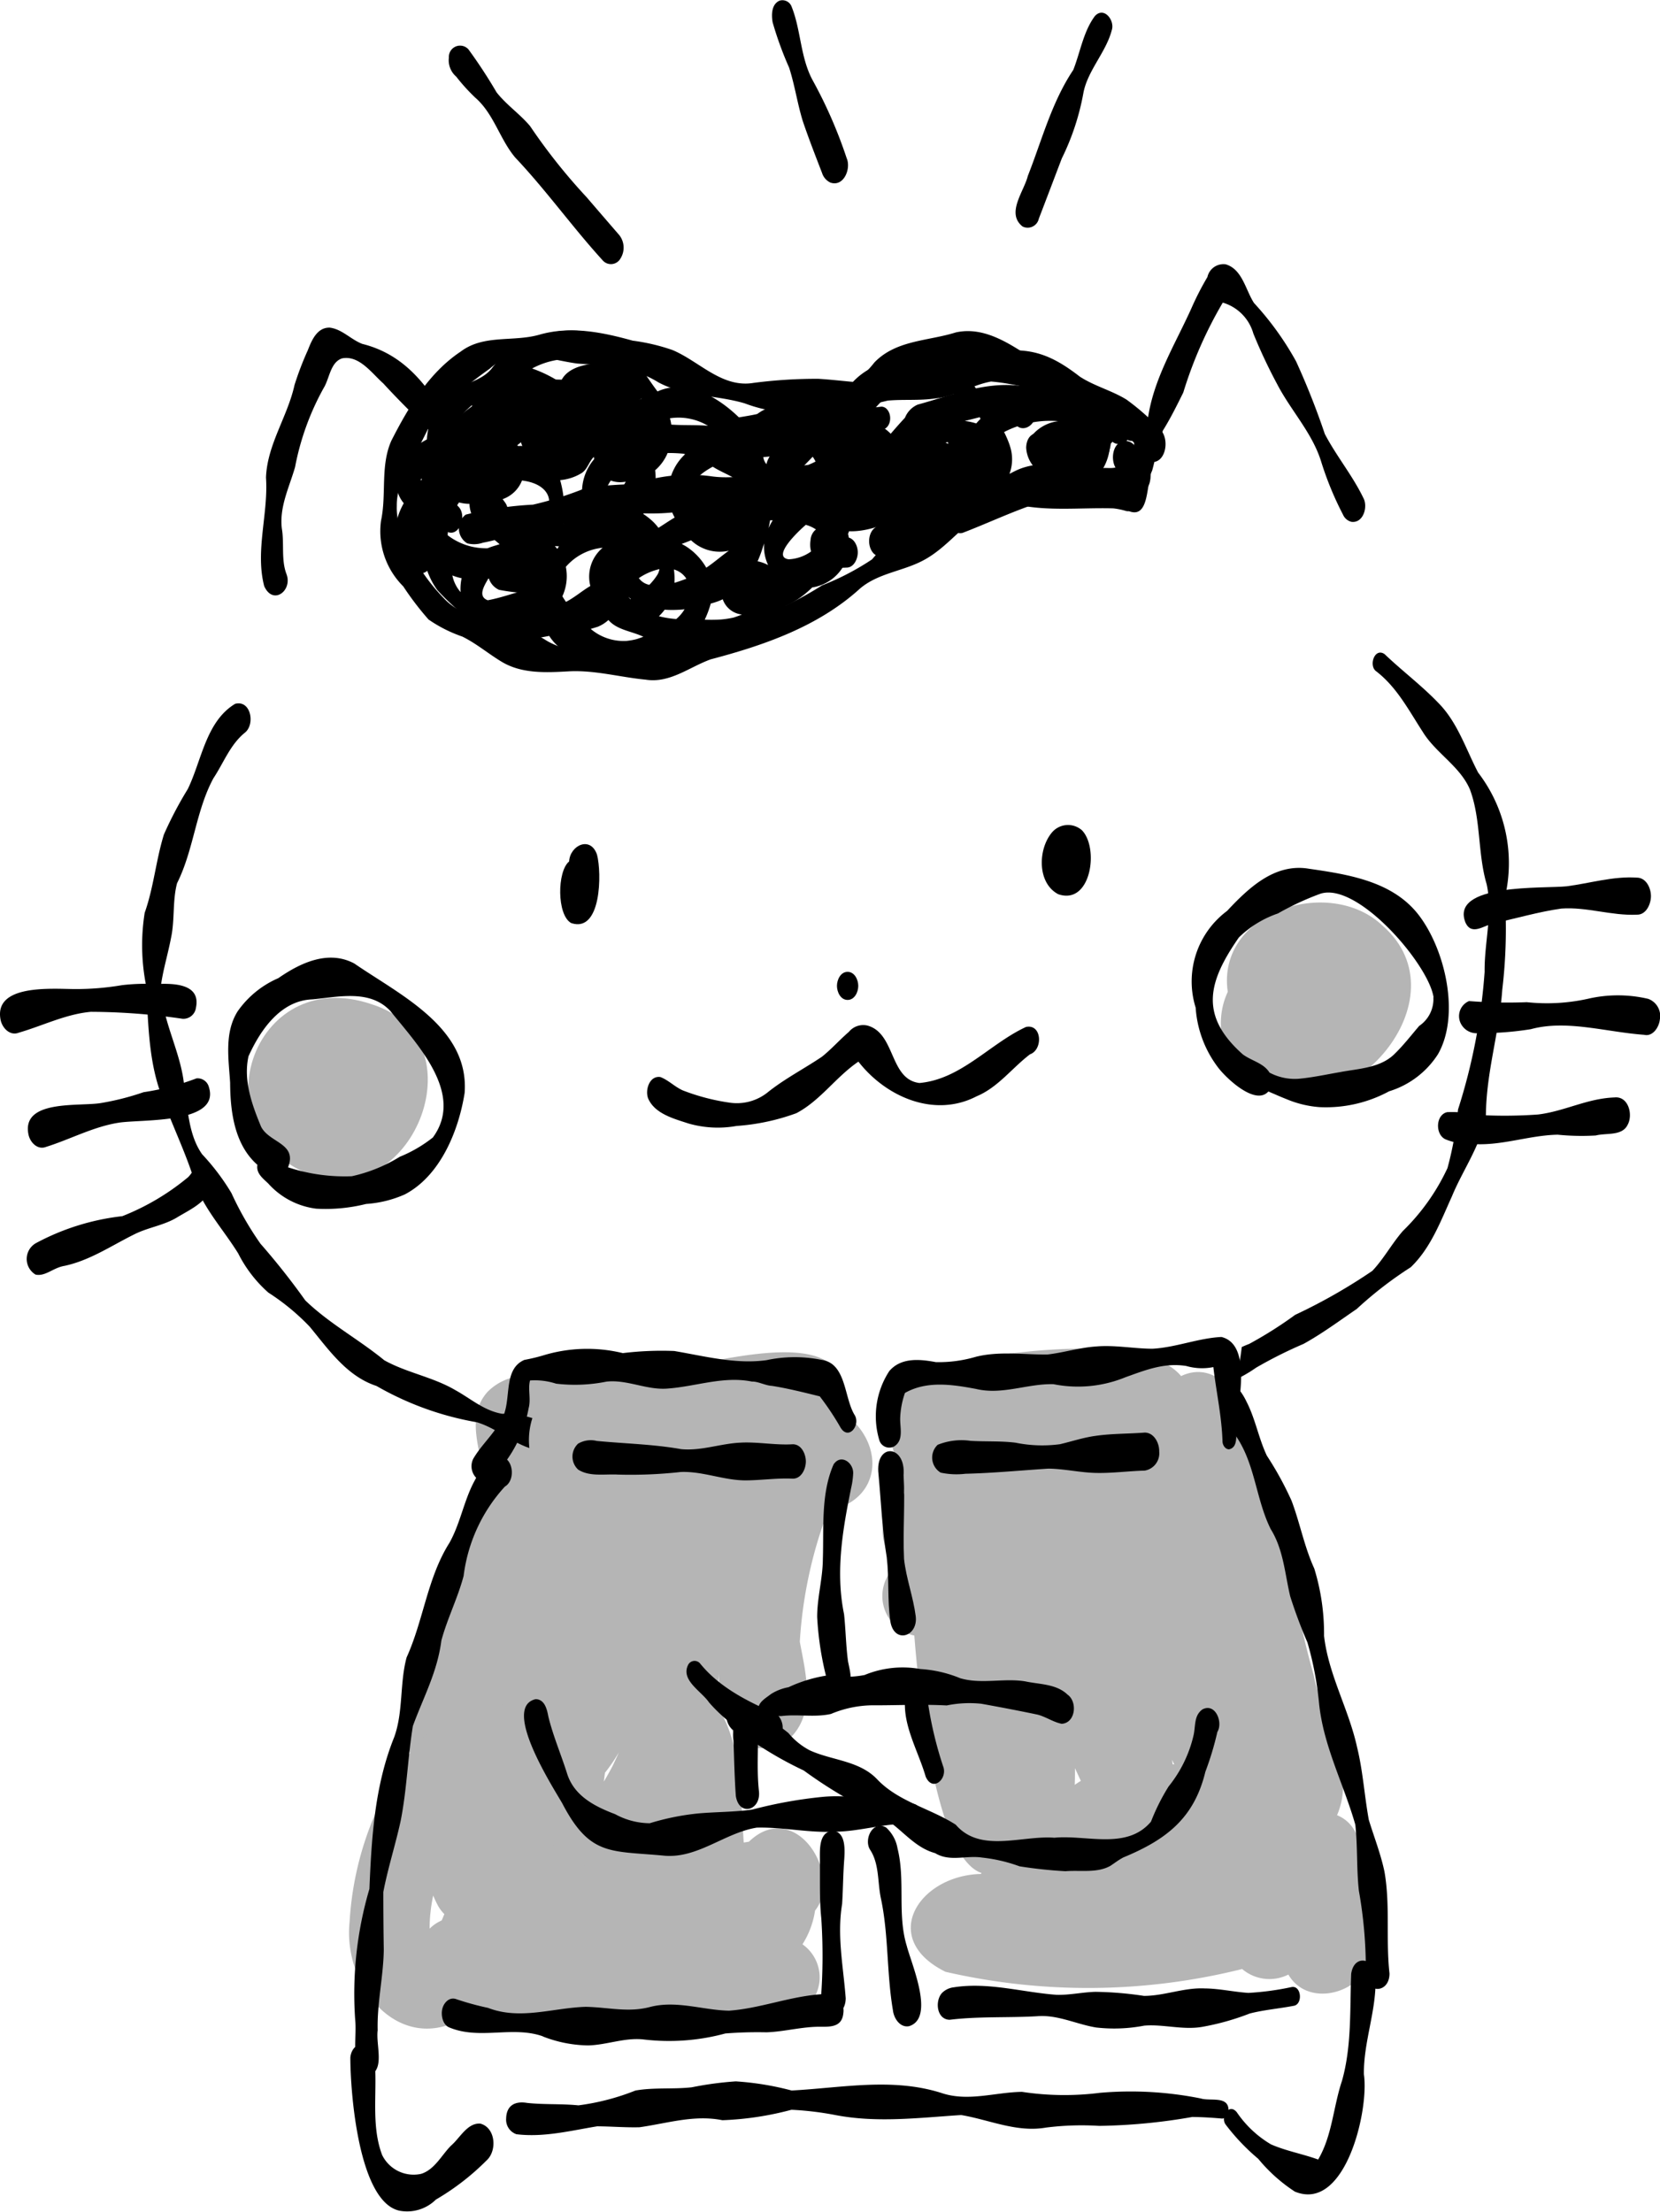 <svg id="img_fukunyan02_sp" xmlns="http://www.w3.org/2000/svg" width="135.763" height="180.827" viewBox="0 0 135.763 180.827">
  <path id="パス_11748" data-name="パス 11748" d="M2107.232,1657.22a4.958,4.958,0,0,1-3.257-3.425,12.684,12.684,0,0,1-.32-2.291c-2.654,1.994-6.31.467-7.906-2.159-4.229-7.726.649-17.959,4.948-24.723-.105-2.647-1.882-5.843.182-8.084,2.689-2.614,6.569-.531,9.837-.981,4.433.19,21.21-6.539,18.927,2.534,3.7,2.278,3.74,7.27-.956,8.217a36.215,36.215,0,0,0-2.3,10.686c.458,2.505,1.3,5.612-.624,7.7-4.094,3.1-6.316-1.612-5.968-5.335C2119.287,1645.807,2115.522,1658.5,2107.232,1657.22Zm3.129-8.79q.381-.639.727-1.3.26-.541.5-1.09a13.754,13.754,0,0,1-1.134,1.667Q2110.4,1648.068,2110.361,1648.43Z" transform="translate(-2060.975 -1502.781)" fill="#b5b5b5"/>
  <path id="パス_11749" data-name="パス 11749" d="M2187.162,1664.046a3.442,3.442,0,0,1-3.78-.453,52.031,52.031,0,0,1-24.263.228c-5.477-2.711-2.209-7.878,2.9-8l.05-.076c-3.893-1.3-5.183-15.433-5.5-19.414v0a3.3,3.3,0,0,1-1.363-5.815,3.591,3.591,0,0,1,.558-5.809c-.611-4.495-4.635-9.472,2.572-10.415,4.547-.961,16.842-3.013,20.053.827,2.7-1.294,5.025,1.43,4.927,4.033.7,2.267,1.47,4.514,2.093,6.8,2.314,1.1,1.934,3.9,2.139,6.038a66.6,66.6,0,0,0,1.686,7.577c.7,3.715,3.541,7.691,1.907,11.451,1.846.75,2.019,2.83,2.4,4.518.584,1.241,1.468,2.473,1.106,3.927a25.36,25.36,0,0,0-.967,3.814C2192.6,1665.752,2188.643,1666.622,2187.162,1664.046Zm-17.473-15.508c.16-.115.327-.222.5-.325-.043-.092-.086-.183-.128-.276-.118-.254-.236-.508-.353-.764C2169.711,1647.628,2169.707,1648.083,2169.689,1648.538Zm8.137-1.676-.178-.379c.018.125.036.25.052.375Z" transform="translate(-2081.792 -1502.621)" fill="#b5b5b5"/>
  <path id="パス_11750" data-name="パス 11750" d="M2113.051,1683.225c-5.345-.1-10.853.023-15.975-1.716-5.426,3.956-10.549-1.8-9.964-7.422a26.085,26.085,0,0,1,3.343-11.336c1.754-3.073,4.517-6.6,8.407-6.5a3.283,3.283,0,0,1,2.659,5.153c2.192,1.135,2.156,3.842,1.765,5.949a3.343,3.343,0,0,1,1.363,2.624,11,11,0,0,0,3-1.078,4.633,4.633,0,0,1,2.416-2.275c-.242-4.02-3.035-11.357,2.916-12.234,6.352.075,6.048,8.607,6.364,13.213.113-.016.227-.033.341-.051l.095-.024c2.549-2.465,5.38-.331,6.01,2.619a3.426,3.426,0,0,1-.613,3.023,7.061,7.061,0,0,1-1.028,2.755,3.3,3.3,0,0,1,.156,5.287C2121.091,1683.5,2116.813,1683.126,2113.051,1683.225Zm-19.4-8.573.01-.01a3.133,3.133,0,0,1,.979-.665q.114-.258.222-.519a3.078,3.078,0,0,1-.55-.744c-.133-.256-.256-.513-.363-.773A12.836,12.836,0,0,0,2093.656,1674.652Z" transform="translate(-2058.52 -1516.973)" fill="#b5b5b5"/>
  <path id="パス_11751" data-name="パス 11751" d="M2079.688,1583.448c-9.7-3.441-5.137-17.453,4.769-14.03C2093.242,1572.216,2088,1586.087,2079.688,1583.448Z" transform="translate(-2054.016 -1487.303)" fill="#b5b5b5"/>
  <path id="パス_11752" data-name="パス 11752" d="M2199.453,1572.117c-2.886-1.326-3.9-5.067-2.585-7.86-.952-6.575,8.344-9.533,12.668-5.406C2216.318,1564.775,2206.776,1575.765,2199.453,1572.117Z" transform="translate(-2096.456 -1483.169)" fill="#b5b5b5"/>
  <path id="パス_11753" data-name="パス 11753" d="M2076.267,1506.11c-.75-2.894.348-5.921.146-8.875.1-2.7,1.761-4.971,2.334-7.571a25.352,25.352,0,0,1,1.086-2.837c.318-.815.758-1.872,1.792-1.85,1.009.121,1.733.976,2.666,1.33,4.417,1.1,6.277,4.97,8.293,8.609,1.137,1.474,2.28,2.841,3.371,4.339.553.735.237,2.262-.806,2.321a1,1,0,0,1-.8-.483c-1.728-2.185-2.012-5.2-4.026-7.17-1.5-1.493-2.954-2.894-4.316-4.384-.947-.839-1.98-2.338-3.388-2.044-.946.334-1.01,1.644-1.49,2.421a21.567,21.567,0,0,0-2.339,6.466c-.476,1.655-1.293,3.248-1.081,5.018.209,1.229-.067,2.544.378,3.721C2078.606,1506.469,2076.989,1507.719,2076.267,1506.11Z" transform="translate(-2054.659 -1458.192)"/>
  <path id="パス_11754" data-name="パス 11754" d="M2101.567,1508.6a1.422,1.422,0,0,1-.125-2.346,28.886,28.886,0,0,1,5.5-.816,28.338,28.338,0,0,0,4.437-1.413c1.277-.133,2.556-.247,3.842-.26a13.513,13.513,0,0,1,6.206-.66c2.683.409,5.249-.616,7.893-.9a35.585,35.585,0,0,1,7.7.518c1.746.063,3.484-.381,5.244-.283,1.461.051,2.84.644,4.31.694a20.31,20.31,0,0,1,9.2,1.182c.762.3.511,1.915-.373,1.626a5.688,5.688,0,0,0-.994-.2c-2.64-.076-5.307.259-7.925-.311-1.46-.139-2.931.12-4.375-.132-1.425-.3-2.825-.717-4.229-1.107a29.278,29.278,0,0,0-3.931.416c-3.395.533-6.778.1-10.186.1-1.445.33-2.836.876-4.271,1.229a18.673,18.673,0,0,1-4.094.183,20.866,20.866,0,0,1-6.958.885c-1.885.425-3.674,1.183-5.583,1.542A2.21,2.21,0,0,1,2101.567,1508.6Z" transform="translate(-2063.354 -1464.181)"/>
  <path id="パス_11755" data-name="パス 11755" d="M2202.711,1498.1a1.012,1.012,0,0,1-.677-.573,26.473,26.473,0,0,1-1.825-4.452c-.751-2.309-2.467-4.106-3.571-6.237a43.091,43.091,0,0,1-1.943-4.13,3.677,3.677,0,0,0-2.5-2.527,34.212,34.212,0,0,0-3.23,7.348c-.524,1.056-1.045,2.114-1.67,3.115-.417,1.065-.572,2.193-.881,3.285-.495.95-.182,3.923-1.856,3.313-1.716-1.264,1.032-5.682,1.482-7.359.421-3.357,2.214-6.195,3.578-9.214a23.708,23.708,0,0,1,1.32-2.578,1.342,1.342,0,0,1,1.492-1.042c1.368.4,1.625,2.1,2.321,3.166a24.424,24.424,0,0,1,3.441,4.773,61.909,61.909,0,0,1,2.348,5.932c.94,1.8,2.253,3.375,3.14,5.205C2204.093,1496.845,2203.7,1498.238,2202.711,1498.1Z" transform="translate(-2092.19 -1455.441)"/>
  <path id="パス_11756" data-name="パス 11756" d="M2088.425,1590.856a25.011,25.011,0,0,1-8.21-2.968c-2.413-.79-3.906-2.957-5.449-4.83a18.312,18.312,0,0,0-3.392-2.8,10.662,10.662,0,0,1-2.467-3.2c-1.124-1.82-2.6-3.428-3.425-5.419-.777-2.712-2.073-5.207-2.981-7.865-.951-2.778-.953-5.726-1.129-8.619a16.893,16.893,0,0,1-.115-5.953c.739-2.085.92-4.3,1.572-6.4a31.137,31.137,0,0,1,1.951-3.711c1.137-2.331,1.482-5.523,3.87-6.968,1.283-.345,1.653,1.648.823,2.339-1.222.979-1.754,2.479-2.6,3.752-1.444,2.684-1.6,5.838-2.97,8.576-.381,1.451-.178,2.98-.488,4.445-.271,1.408-.642,2.574-.826,3.885.023,2.922,1.731,5.557,1.917,8.483.3,1.81.363,3.8,1.447,5.342a18.474,18.474,0,0,1,2.4,3.177,25.952,25.952,0,0,0,2.372,4.136,58.518,58.518,0,0,1,3.665,4.634c1.951,1.887,4.368,3.18,6.462,4.895,1.836,1.025,3.982,1.365,5.815,2.444,1.247.685,2.354,1.687,3.816,1.93a8.092,8.092,0,0,1,2.481.354,5.838,5.838,0,0,0-.246,2.447C2091.2,1592.447,2089.971,1591.32,2088.425,1590.856Z" transform="translate(-2049.423 -1474.582)"/>
  <path id="パス_11757" data-name="パス 11757" d="M2198.766,1582.5c.2-.092.4-.177.607-.255a33.136,33.136,0,0,0,3.757-2.375,45.5,45.5,0,0,0,6.318-3.6c.943-1,1.59-2.221,2.492-3.257a17.434,17.434,0,0,0,3.652-5.148,28,28,0,0,0,.859-4.779,48.01,48.01,0,0,0,2.177-11.262c-.031-2.4.685-4.788.166-7.163-.746-2.525-.449-5.267-1.365-7.737-.812-1.912-2.8-2.978-3.867-4.724-1.137-1.753-2.114-3.647-3.8-4.943-.645-.456-.128-1.979.69-1.4,1.439,1.375,3.039,2.569,4.414,4.008,1.549,1.577,2.224,3.742,3.229,5.669a12.162,12.162,0,0,1,2.191,10.207,42.112,42.112,0,0,1-.217,7.563c-.251,3.561-1.3,6.648-1.337,10.237-.355,2.4-1.864,4.419-2.774,6.63-.923,2.032-1.733,4.238-3.376,5.807a31.486,31.486,0,0,0-4.412,3.408c-1.429.976-2.834,2.019-4.353,2.857a36.12,36.12,0,0,0-3.872,1.94,11.879,11.879,0,0,1-1.625.954l.014-.06-.015.06-.009,0A25.278,25.278,0,0,0,2198.766,1582.5Z" transform="translate(-2097.208 -1472.376)"/>
  <path id="パス_11758" data-name="パス 11758" d="M2120.314,1669.394c-4.272-.391-5.952.038-8.191-4.268-.824-1.423-4.972-7.886-2.169-8.514.737.02.921.828,1.031,1.413.388,1.6,1.048,3.119,1.54,4.69.577,1.813,2.26,2.672,3.925,3.3a5.972,5.972,0,0,0,2.83.741,20.393,20.393,0,0,1,4.056-.81c1.444-.12,2.9-.106,4.338-.309a36.764,36.764,0,0,1,5.733-1.035c2.481-.24,4.939.423,7.389.562.835.053.837,1.617,0,1.656-2.153-.141-4.262.624-6.42.629-2.123.1-4.227-.386-6.341-.334C2125.363,1667.543,2123.131,1669.729,2120.314,1669.394Z" transform="translate(-2066.14 -1517.702)"/>
  <path id="パス_11759" data-name="パス 11759" d="M2162.127,1670.643a36.593,36.593,0,0,1-3.756-.4,12.859,12.859,0,0,0-3.069-.715c-1.294-.2-2.644.369-3.834-.362-1.916-.52-2.946-2.334-4.7-3.147a38.282,38.282,0,0,1-6.046-3.611,30.134,30.134,0,0,1-5.214-3.128c-1.247-.044-1.493-2.036-.5-2.626,1.075-.592,1.712.83,2.486,1.317a16.522,16.522,0,0,1,1.974,1.375,5.706,5.706,0,0,0,1.74,1.412c1.841.846,4.087.831,5.552,2.407,1.754,1.817,4.323,2.346,6.393,3.676,2.023,2.346,5.4.858,8.069,1.065,2.638-.255,5.923,1.021,7.9-1.315a16.942,16.942,0,0,1,1.441-2.877,10.336,10.336,0,0,0,2.032-4.147c.19-.8.018-1.64.736-2.153,1.059-.557,1.7,1.059,1.219,1.845a24.964,24.964,0,0,1-.982,3.257c-.92,3.813-3.227,5.562-6.706,7-.457.245-.688.448-1.082.7C2164.7,1670.812,2163.328,1670.543,2162.127,1670.643Z" transform="translate(-2074.988 -1517.667)"/>
  <path id="パス_11760" data-name="パス 11760" d="M2163.17,1657.248c-.691-.137-1.29-.573-1.98-.751-1.523-.319-3.055-.612-4.588-.887a9.27,9.27,0,0,0-2.835.137c-1.906-.1-3.818-.016-5.726-.01a8.994,8.994,0,0,0-3.74.705c-1.326.3-2.692.007-4.031.171-.373.033-.758-.141-1.081.113a.541.541,0,0,1-.767-.37c-.292-.756.474-1.154.974-1.542a3.994,3.994,0,0,1,1.432-.556,11.618,11.618,0,0,1,3.295-.982,7.814,7.814,0,0,0,2.927-.018,8.153,8.153,0,0,1,4.556-.488,10.134,10.134,0,0,1,3.265.752c1.741.511,3.56-.031,5.32.258,1.173.251,2.539.2,3.454,1.08C2164.479,1655.44,2164.31,1657.181,2163.17,1657.248Z" transform="translate(-2076.339 -1516.323)"/>
  <path id="パス_11761" data-name="パス 11761" d="M2135.158,1658.276a12.768,12.768,0,0,1-3.992-3.064c-.624-.926-2.366-1.832-1.7-3.1a.589.589,0,0,1,.964-.09c1.621,2.005,4,3.163,6.3,4.154C2137.86,1657.37,2136.729,1659.242,2135.158,1658.276Z" transform="translate(-2073.174 -1516.03)"/>
  <path id="パス_11762" data-name="パス 11762" d="M2158.374,1662.308c-.635-2.2-2.069-4.473-1.61-6.814a.862.862,0,0,1,1.692,0,30.9,30.9,0,0,0,1.337,5.945C2160.217,1662.474,2158.945,1663.628,2158.374,1662.308Z" transform="translate(-2082.669 -1517.068)"/>
  <path id="パス_11763" data-name="パス 11763" d="M2135.376,1665.075c-.106-1.5-.136-3-.189-4.5a3.87,3.87,0,0,1,.137-1.625.93.93,0,0,1,1.838.173c.088,1.851-.1,3.719.107,5.58C2137.431,1666.271,2135.644,1666.783,2135.376,1665.075Z" transform="translate(-2075.197 -1518.252)"/>
  <path id="パス_11764" data-name="パス 11764" d="M2088.163,1676.683c-.675-1.205-.25-2.968-.4-4.332a30.3,30.3,0,0,1,1.168-10.646c.176-4.213.43-8.458,2.031-12.416.75-2.09.436-4.39,1.011-6.507,1.384-3.049,1.7-6.519,3.5-9.363.879-1.566,1.165-3.361,1.991-4.953.461-.842.93-1.937,1.986-2.1,1.239-.132,1.506,1.907.56,2.449a13.209,13.209,0,0,0-3.374,7.3c-.475,1.8-1.332,3.479-1.819,5.281-.333,2.585-1.453,4.6-2.331,6.989-.42,2.575-.49,5.192-1,7.761-.424,1.949-1.043,3.853-1.419,5.817q0,2.357.039,4.711c-.031,2.2-.56,4.381-.5,6.592-.16,1.224.627,3.238-.708,3.7A.794.794,0,0,1,2088.163,1676.683Z" transform="translate(-2058.718 -1507.284)"/>
  <path id="パス_11765" data-name="パス 11765" d="M2208.323,1665.54a36.073,36.073,0,0,0-.565-6.761c-.2-1.8-.094-3.611-.291-5.408-.956-3.351-2.643-6.487-2.975-10.017a26.743,26.743,0,0,0-.941-4.882,39.963,39.963,0,0,1-1.413-3.78c-.437-1.861-.552-3.821-1.592-5.488-1.2-2.415-1.266-5.255-2.789-7.528a13.528,13.528,0,0,0-.964-1.7,17,17,0,0,0,.851-2.545l0,0c-.006.025-.011.05-.018.075l.019-.074a5.21,5.21,0,0,1,.93,1.37c.72,1.4.981,2.975,1.656,4.4a26.989,26.989,0,0,1,2.02,3.681c.688,1.82,1.04,3.76,1.858,5.544a18.084,18.084,0,0,1,.8,5.505c.36,3.172,2.022,6,2.7,9.1.483,1.958.6,3.968.961,5.943.432,1.414.982,2.8,1.283,4.248.478,2.743.1,5.547.409,8.313,0,.828-.49,1.259-.976,1.26S2208.346,1666.39,2208.323,1665.54Z" transform="translate(-2096.622 -1504.198)"/>
  <path id="パス_11766" data-name="パス 11766" d="M2091.179,1713.375c-3.3-.773-3.982-9.6-3.982-12.514.127-1.318,1.628-1.55,1.943-.184.341,2.677-.324,5.561.657,8.153a2.867,2.867,0,0,0,3.188,1.542c1.11-.349,1.665-1.523,2.446-2.308.729-.618,1.332-1.879,2.4-1.8,1.254.337,1.386,2.224.5,3.016a20.169,20.169,0,0,1-4.137,3.194A3.344,3.344,0,0,1,2091.179,1713.375Z" transform="translate(-2058.544 -1532.653)"/>
  <path id="パス_11767" data-name="パス 11767" d="M2107.662,1708.742a1.257,1.257,0,0,1-.835-1.278c.024-1.065.711-1.45,1.712-1.281,1.4.152,2.8.058,4.2.2a19.192,19.192,0,0,0,4.66-1.211c1.525-.27,3.114-.094,4.611-.266a27.607,27.607,0,0,1,3.6-.484,23.762,23.762,0,0,1,4.565.747c4.117-.218,8.291-1.085,12.325.226,2.155.694,4.335-.085,6.518-.115a23.114,23.114,0,0,0,6.367.079,29.086,29.086,0,0,1,8.251.46c.765.239,2.226-.226,2.27.908,0,.291-.189.764-.557.734-.8-.071-1.6-.12-2.406-.128a47.448,47.448,0,0,1-7.613.728,23.242,23.242,0,0,0-4.358.14c-2.4.416-4.613-.636-6.93-1.026-3.465.222-6.937.668-10.39-.019a25.484,25.484,0,0,0-3.491-.412,25.3,25.3,0,0,1-5.649.854c-2.3-.465-4.512.256-6.776.575-1.152.031-2.313-.071-3.468-.076C2112.091,1708.454,2109.886,1709.018,2107.662,1708.742Z" transform="translate(-2065.432 -1534.265)"/>
  <path id="パス_11768" data-name="パス 11768" d="M2202.479,1708.219a13.2,13.2,0,0,1-2.993-2.682,17.142,17.142,0,0,1-2.651-2.781c-.477-.6.251-1.828.9-1.022a8.77,8.77,0,0,0,2.791,2.623c1.243.545,2.59.779,3.861,1.241,1.154-1.959,1.237-4.316,1.952-6.443.8-2.833.636-5.825.749-8.736.254-1.769,2.147-1.188,1.993.4.061,2.653-.987,5.169-.953,7.813C2208.564,1701.541,2206.614,1709.933,2202.479,1708.219Z" transform="translate(-2096.582 -1529.051)"/>
  <path id="パス_11769" data-name="パス 11769" d="M2103.1,1623.564a1.371,1.371,0,0,1-.538-1.786c.655-1.125,1.656-1.992,2.261-3.128.979-1.466.06-4.145,1.917-4.958a15.3,15.3,0,0,0,1.542-.368,12.312,12.312,0,0,1,6.517-.188,26.107,26.107,0,0,1,4.2-.174c2.488.42,5.025,1.1,7.543.751a11.069,11.069,0,0,1,4.513-.025c2.042.288,1.824,3.119,2.717,4.534.467.819-.515,2.078-1.168,1a22.3,22.3,0,0,0-1.7-2.551c-1.308-.323-2.66-.663-3.922-.859-.528-.025-1.124-.369-1.62-.348-2.316-.471-4.559.392-6.85.565-1.727.163-3.33-.749-5.048-.563a13.087,13.087,0,0,1-4.126.167,5.617,5.617,0,0,0-2.129-.261c-.189.7.093,1.533-.118,2.28a10.507,10.507,0,0,1-2.288,4.874C2104.4,1623.035,2103.842,1623.8,2103.1,1623.564Z" transform="translate(-2063.86 -1502.515)"/>
  <path id="パス_11770" data-name="パス 11770" d="M2181.448,1619.873c-.061-2.082-.51-4.06-.749-6.114a4.666,4.666,0,0,1-2.215-.09c-1.813-.287-3.327.332-4.977.92a10.219,10.219,0,0,1-5.881.568c-2.125-.057-4.193.9-6.33.389-1.929-.361-4.026-.692-5.821.327a7,7,0,0,0-.387,2c-.042.8.327,1.849-.491,2.369a.851.851,0,0,1-1.2-.453,6.759,6.759,0,0,1,.8-5.707c.97-1.127,2.494-.972,3.812-.728a10.789,10.789,0,0,0,3.285-.442c1.909-.47,3.869-.169,5.807-.179,1.338-.15,2.631-.563,3.977-.657,1.557-.14,3.091.177,4.639.182,1.9-.1,3.776-.874,5.642-.961,2.473.607,1.4,5.18,1.247,6.971-.146.669.257,2.03-.624,2.214C2181.676,1620.482,2181.471,1620.155,2181.448,1619.873Z" transform="translate(-2081.464 -1501.996)"/>
  <path id="パス_11771" data-name="パス 11771" d="M2160.828,1626.524a1.438,1.438,0,0,1-.245-2.275,5.221,5.221,0,0,1,2.683-.325c1.233.077,2.466,0,3.694.154a10.912,10.912,0,0,0,3.627.122c.966-.226,1.922-.55,2.911-.682,1.331-.193,2.684-.164,4.023-.268.768.007,1.2.871,1.181,1.554a1.432,1.432,0,0,1-1.181,1.554c-1.362.037-2.719.229-4.079.189-1.273-.038-2.52-.335-3.8-.35-2.262.145-4.516.365-6.789.42A6.13,6.13,0,0,1,2160.828,1626.524Z" transform="translate(-2083.896 -1506.133)"/>
  <path id="パス_11772" data-name="パス 11772" d="M2129.3,1627.5c-1.827.028-3.562-.758-5.394-.685a37.036,37.036,0,0,1-5.14.213c-1.07-.062-2.353.2-3.282-.429h.007a1.446,1.446,0,0,1,0-2.085h-.009a2.044,2.044,0,0,1,1.557-.237c2.3.221,4.61.265,6.893.67,1.641.161,3.21-.453,4.834-.53,1.435-.08,2.864.219,4.3.131.708,0,1.068.8,1.068,1.406s-.36,1.409-1.068,1.406C2131.809,1627.3,2130.558,1627.485,2129.3,1627.5Z" transform="translate(-2068.228 -1506.476)"/>
  <path id="パス_11773" data-name="パス 11773" d="M2154.321,1639.495c-.247-1.732-.088-3.487-.291-5.222-.378-2.253-.463-4.526-.675-6.8-.3-2.576,2.245-2.456,2.052.089.136,2.282-.069,4.576.038,6.857.175,1.583.75,3.083.954,4.663C2156.611,1640.772,2154.62,1641.384,2154.321,1639.495Z" transform="translate(-2081.507 -1506.958)"/>
  <path id="パス_11774" data-name="パス 11774" d="M2146.546,1644.883a25.333,25.333,0,0,1-.867-5.377c0-1.588.455-3.135.465-4.724.084-2.557-.17-5.358.877-7.74.607-.916,1.678-.116,1.6.787a6.449,6.449,0,0,1-.156,1.1c-.7,3.425-1.3,6.888-.586,10.361.135,1.275.151,2.557.319,3.83.163.86.58,2.139-.447,2.617C2147.189,1645.967,2146.65,1645.429,2146.546,1644.883Z" transform="translate(-2078.847 -1507.321)"/>
  <path id="パス_11775" data-name="パス 11775" d="M2154.093,1687.578c-.521-3.025-.346-6.173-.987-9.163-.281-1.328-.115-2.824-.9-3.995-.5-.856.251-2.392,1.322-1.792a2.969,2.969,0,0,1,.94,1.713c.654,2.616-.035,5.373.752,7.959.389,1.511,2.333,5.9.2,6.572C2154.682,1689.023,2154.166,1688.238,2154.093,1687.578Z" transform="translate(-2081.064 -1523.229)"/>
  <path id="パス_11776" data-name="パス 11776" d="M2146.109,1686.8a46.61,46.61,0,0,0,.029-6.513c-.154-1.487-.1-2.976-.115-4.468.027-.919-.209-2.555,1.027-2.722,1.078.1,1.012,1.467.969,2.274-.1,1.238-.1,2.479-.179,3.717-.432,2.618.1,5.127.293,7.711C2148.118,1688.539,2146.147,1688.565,2146.109,1686.8Z" transform="translate(-2078.967 -1523.438)"/>
  <path id="パス_11777" data-name="パス 11777" d="M2173.817,1695.887c-1.62-.265-3.151-1.064-4.831-.92-2.382.137-4.77,0-7.139.289-1.066-.008-1.237-1.54-.624-2.2a1.624,1.624,0,0,1,.964-.455c2.822-.441,5.611.411,8.4.616,1.063.03,2.119-.219,3.182-.245a28.883,28.883,0,0,1,3.963.332c1.676,0,3.27-.691,4.96-.61,1.2.01,2.383.287,3.579.365a22.73,22.73,0,0,0,3.54-.478c.8-.141.93,1.406.173,1.533-1.2.231-2.419.328-3.6.63a20.616,20.616,0,0,1-3.891,1.093c-1.582.274-3.214-.236-4.743-.1A12.99,12.99,0,0,1,2173.817,1695.887Z" transform="translate(-2084.173 -1530.135)"/>
  <path id="パス_11778" data-name="パス 11778" d="M2107.01,1697c-2.486-.908-5.181.287-7.665-.729-.578-.194-.736-1-.619-1.515s.578-1.025,1.15-.813a22.773,22.773,0,0,0,2.589.71c2.633,1.019,5.3,0,7.985-.084,1.867.033,3.487.493,5.3.005,2.154-.55,4.325.273,6.433.31,2.475-.177,4.851-1.121,7.331-1.327,1.025-.116,2.19.325,2.014,1.552-.115,1.076-.968,1.1-1.848,1.089-1.492-.018-2.94.4-4.422.455a33.637,33.637,0,0,0-3.378.094,17.565,17.565,0,0,1-6.739.484c-1.519-.151-2.962.453-4.473.493a10.521,10.521,0,0,1-3.768-.754Z" transform="translate(-2062.557 -1530.506)"/>
  <path id="パス_11779" data-name="パス 11779" d="M2127.8,1580.312c-1.187-.39-2.729-.79-3.277-2.03-.277-.694.105-1.9,1-1.761.659.255,1.165.791,1.813,1.084a17.289,17.289,0,0,0,3.936,1.021,4.025,4.025,0,0,0,2.994-.832c1.394-1.124,2.989-1.937,4.465-2.934.784-.626,1.447-1.381,2.205-2.034a1.517,1.517,0,0,1,1.5-.519c2.33.618,1.8,4.4,4.27,4.7,3.4-.3,5.754-3.212,8.713-4.58,1.307-.279,1.413,1.852.329,2.236-1.471,1.116-2.611,2.7-4.357,3.427-3.459,1.8-7.43.054-9.675-2.829-1.831,1.239-3.1,3.171-5.069,4.212a17.8,17.8,0,0,1-4.9,1.046A8.678,8.678,0,0,1,2127.8,1580.312Z" transform="translate(-2071.51 -1488.469)"/>
  <path id="パス_11780" data-name="パス 11780" d="M2079.017,1584.38a6.309,6.309,0,0,1-3.921-2.051c-.437-.426-1.012-.832-.893-1.534-1.88-1.651-2.218-4.347-2.231-6.712-.122-1.953-.487-4.094.618-5.843a7.871,7.871,0,0,1,3.323-2.706c1.8-1.249,4.085-2.331,6.212-1.2,3.748,2.579,9.421,5.243,9.025,10.585-.49,3.1-1.989,6.771-4.887,8.292a9.294,9.294,0,0,1-3.169.782A13.629,13.629,0,0,1,2079.017,1584.38Zm2.907-2.653a12.6,12.6,0,0,0,3.923-1.591,11.078,11.078,0,0,0,2.707-1.578c2.62-3.577-1.281-7.6-3.474-10.336-1.661-1.784-4.23-1.158-6.376-.954-2.594.081-4.258,2.5-5.229,4.653-.437,1.965.288,3.979,1.029,5.756.673,1.33,2.984,1.353,2.205,3.32A14.819,14.819,0,0,0,2081.924,1581.727Z" transform="translate(-2053.151 -1485.567)"/>
  <path id="パス_11781" data-name="パス 11781" d="M2203.221,1572.183a8.551,8.551,0,0,1-2.666-.641c-.507-.2-1.01-.417-1.506-.647-1.039,1.207-3.438-1.053-4.113-1.945a9.064,9.064,0,0,1-1.839-4.9,7.187,7.187,0,0,1,2.567-7.905c1.756-1.871,3.882-3.913,6.674-3.454,3.261.472,6.91,1.027,9.036,3.834,2.16,2.855,3.357,8.164,1.538,11.336a7.279,7.279,0,0,1-3.995,3.029A10.857,10.857,0,0,1,2203.221,1572.183Zm-1.424-2.346c1.049-.115,2.082-.338,3.118-.518,1.536-.29,3.322-.334,4.482-1.517.717-.7,1.333-1.5,1.983-2.259a2.64,2.64,0,0,0,1.159-2.33l.012-.022c-.415-2.716-6.3-9.544-9.319-8.429a23.051,23.051,0,0,0-3.408,1.589,8.526,8.526,0,0,0-3.19,1.958c-2.5,3.589-3.288,6.367.32,9.563.712.531,1.693.7,2.184,1.49A4.4,4.4,0,0,0,2201.8,1569.836Z" transform="translate(-2095.31 -1481.673)"/>
  <path id="パス_11782" data-name="パス 11782" d="M2043.342,1570.072c-.594-2.951,4.184-2.541,6.037-2.53a22.391,22.391,0,0,0,3.9-.32,16.524,16.524,0,0,1,2.748-.089c1.37-.062,3.706-.075,3.29,1.93a1.039,1.039,0,0,1-1.092.91,52.563,52.563,0,0,0-7.5-.57c-2.053.183-3.945,1.142-5.912,1.71C2044.118,1571.383,2043.487,1570.75,2043.342,1570.072Z" transform="translate(-2043.291 -1486.684)"/>
  <path id="パス_11783" data-name="パス 11783" d="M2046.826,1583.535c-.6-2.888,4.1-2.293,5.889-2.578a21.44,21.44,0,0,0,3.524-.893,20.865,20.865,0,0,0,4.328-1.13.954.954,0,0,1,1.014.718c.96,3.055-5.595,2.6-7.423,2.914-2.066.337-3.922,1.354-5.907,1.974C2047.579,1584.8,2046.969,1584.194,2046.826,1583.535Z" transform="translate(-2044.495 -1490.775)"/>
  <path id="パス_11784" data-name="パス 11784" d="M2047.353,1598.793a1.489,1.489,0,0,1,0-2.556,19.506,19.506,0,0,1,7.094-2.221,19.657,19.657,0,0,0,5.365-3.174c.274-.248.42-.625.746-.809,1-.516,1.587.945,1.159,1.7-.482,1.209-1.756,1.756-2.8,2.389-1.078.654-2.385.815-3.5,1.385-1.875.927-3.619,2.127-5.7,2.572C2048.794,1598.228,2048.156,1598.964,2047.353,1598.793Z" transform="translate(-2044.444 -1494.591)"/>
  <path id="パス_11785" data-name="パス 11785" d="M2226.9,1557.52c-1.339-3.262,6.423-2.793,8.258-2.991,1.92-.247,3.8-.838,5.751-.71.762.007,1.15.853,1.15,1.516,0,.634-.389,1.536-1.15,1.513-2.08.1-4.1-.649-6.17-.5-1.871.264-3.7.808-5.547,1.205C2228.411,1557.718,2227.415,1558.585,2226.9,1557.52Z" transform="translate(-2107.036 -1482.071)"/>
  <path id="パス_11786" data-name="パス 11786" d="M2241.313,1571.782c-3.158-.233-6.351-1.255-9.271-.46a25.806,25.806,0,0,1-4.3.325,1.442,1.442,0,0,1-1.4-.741,1.339,1.339,0,0,1,.645-1.883,39.988,39.988,0,0,0,4.728.091,15.5,15.5,0,0,0,5.015-.281,10.823,10.823,0,0,1,4.917.01,1.489,1.489,0,0,1,.948,1.689C2242.533,1571.152,2242.021,1571.95,2241.313,1571.782Z" transform="translate(-2106.845 -1487.183)"/>
  <path id="パス_11787" data-name="パス 11787" d="M2226.183,1585.114a5,5,0,0,1-2.027-.363c-.858-.374-.832-2,.123-2.224a9.808,9.808,0,0,1,2.556.228,37.9,37.9,0,0,0,4.893-.038c2.18-.268,4.009-1.315,6.242-1.393,1.126-.12,1.528,1.386,1.084,2.216-.454.965-1.742.666-2.612.893a19.7,19.7,0,0,1-3.124-.064C2230.905,1584.418,2228.61,1585.343,2226.183,1585.114Z" transform="translate(-2105.927 -1491.605)"/>
  <path id="パス_11788" data-name="パス 11788" d="M2148.16,1566.762c0-.5.294-1.148.871-1.148s.872.652.872,1.148-.294,1.148-.872,1.148S2148.16,1567.257,2148.16,1566.762Z" transform="translate(-2079.71 -1486.163)"/>
  <path id="パス_11789" data-name="パス 11789" d="M2114.381,1556.094c-1.185-.664-1.149-4.245-.166-5.035.065-1.322,1.757-2.123,2.283-.548C2116.886,1551.978,2116.866,1556.931,2114.381,1556.094Z" transform="translate(-2067.669 -1480.632)"/>
  <path id="パス_11790" data-name="パス 11790" d="M2175.175,1552.9c-1.726-.908-1.658-3.632-.557-4.995a1.722,1.722,0,0,1,2.49-.237C2178.533,1549.114,2177.864,1553.831,2175.175,1552.9Zm.639-2.267a1.293,1.293,0,0,0,.6-1.217h0c-.206.245-.554.349-.592.682A.748.748,0,0,0,2175.814,1550.635Z" transform="translate(-2088.627 -1479.797)"/>
  <path id="パス_11791" data-name="パス 11791" d="M2175.274,1551.774c-1.342-.26-1.176-2.7.284-2.523C2177.08,1549.393,2176.666,1552.276,2175.274,1551.774Z" transform="translate(-2088.809 -1480.491)"/>
  <path id="パス_11792" data-name="パス 11792" d="M2176.75,1550.988c0-.526.314-1.219.928-1.219s.928.693.928,1.219-.315,1.22-.928,1.22S2176.75,1551.515,2176.75,1550.988Z" transform="translate(-2089.638 -1480.674)"/>
  <path id="パス_11793" data-name="パス 11793" d="M2112.105,1467.277c-2.475-2.714-4.609-5.715-7.132-8.382-1.278-1.506-1.748-3.573-3.27-4.9a15.643,15.643,0,0,1-1.566-1.726,1.765,1.765,0,0,1-.6-1.557.919.919,0,0,1,1.6-.672,41.336,41.336,0,0,1,2.3,3.512c.807,1.029,1.9,1.762,2.74,2.76a47.631,47.631,0,0,0,4.618,5.808q1.334,1.553,2.674,3.1a1.657,1.657,0,0,1,.1,1.922A.893.893,0,0,1,2112.105,1467.277Z" transform="translate(-2062.826 -1446.005)"/>
  <path id="パス_11794" data-name="パス 11794" d="M2144.81,1458.971a1.294,1.294,0,0,1-.685-.783c-.542-1.408-1.094-2.814-1.577-4.245-.444-1.438-.654-2.937-1.119-4.373a28.537,28.537,0,0,1-1.347-3.7c-.108-.616-.1-1.485.57-1.774a.8.8,0,0,1,.974.471c.776,1.918.712,4.126,1.708,6a37.934,37.934,0,0,1,2.8,6.4C2146.513,1457.809,2145.911,1459.348,2144.81,1458.971Z" transform="translate(-2076.892 -1444.043)"/>
  <path id="パス_11795" data-name="パス 11795" d="M2171.128,1463.111c-1.372-1.084.114-2.855.43-4.134,1.161-2.944,1.942-6.012,3.719-8.671.574-1.46.823-3.135,1.766-4.4.748-.811,1.657.365,1.375,1.171-.462,1.786-2,3.321-2.323,5.158a20.159,20.159,0,0,1-1.761,5.316c-.624,1.639-1.245,3.28-1.876,4.918A.935.935,0,0,1,2171.128,1463.111Z" transform="translate(-2087.497 -1444.594)"/>
  <path id="パス_11796" data-name="パス 11796" d="M2183.662,1496.587c0-.535.317-1.237.94-1.237s.941.7.941,1.237-.318,1.237-.941,1.237S2183.662,1497.121,2183.662,1496.587Z" transform="translate(-2092.039 -1461.778)"/>
  <path id="パス_11797" data-name="パス 11797" d="M2112.736,1513.873c-2.105-.2-4.192-.8-6.318-.677-1.807.1-3.732.2-5.358-.728-1.136-.666-2.136-1.538-3.322-2.119a11.283,11.283,0,0,1-2.756-1.393,24.111,24.111,0,0,1-2.069-2.711,6.346,6.346,0,0,1-1.818-5.358c.464-2.166-.069-4.482.843-6.543,1.391-2.732,3.075-5.563,5.677-7.293,1.9-1.436,4.348-.752,6.507-1.4,2.527-.7,5.091-.177,7.556.509a16.243,16.243,0,0,1,3.249.764c2.2.917,4.044,3.123,6.636,2.689a39.583,39.583,0,0,1,5.3-.334c1.7.1,3.4.383,5.088.353,2-.2,3.532-1.7,5.44-2.184a21.578,21.578,0,0,1,3.914-.351c2.9-.486,4.692.258,6.937,2,1.2.783,2.614,1.133,3.827,1.884a19.059,19.059,0,0,1,2.709,2.385c.967.886.414,3.338-1.143,2.573a1.534,1.534,0,0,1-.951-1.43,16.771,16.771,0,0,0-5.532-3.895c-2.064-.278-4.092-.94-6.163-1.112-1.575.284-2.962,1.237-4.58,1.383-1.283.19-2.582.059-3.87.175-3.831.93-7.885,1.671-11.7.225-2.33-.69-4.85-.541-7.045-1.708-2.054-1.28-4.319-1.379-6.658-1.547-2.369-.317-5.111-1.44-7.134.41a52.077,52.077,0,0,0-4.168,3.313c-.633.983-1.077,2.073-1.649,3.094-.8,1.489-1.819,3.068-1.8,4.806a5.1,5.1,0,0,0,.4,2.167,15.912,15.912,0,0,0,3.478,5.43c1.4,1.485,3.438,1.691,5.332,2.07a12.177,12.177,0,0,1,3.1,1.4c2.619,1.469,5.594.8,8.248-.051,1.559-.448,3.2.073,4.758-.347,1.847-.573,3.526-1.593,5.423-2.022a28.615,28.615,0,0,0,4.048-2.137,21.21,21.21,0,0,0,4.077-2.119,27.889,27.889,0,0,1,3.256-3.2,13.4,13.4,0,0,1,4.315-1.815c1.521-.5,2.778-1.569,4.215-2.252,1.8-.858,3.891-.41,5.825-.646,1.025.05,1.026,1.962,0,2.025a19.878,19.878,0,0,0-7.116,1.408c-2.56.819-3.969,3.326-6.293,4.555-1.668.894-3.677,1.039-5.167,2.294-3.407,3.109-7.84,4.647-12.227,5.8C2116.3,1512.851,2114.71,1514.188,2112.736,1513.873Z" transform="translate(-2059.934 -1458.31)"/>
  <path id="パス_11798" data-name="パス 11798" d="M2112.444,1512.529c-2.116-.042-4.615-.281-5.853-2.233-1.719.343-3.732.631-5.258-.449a20.422,20.422,0,0,1-3.878-3.281c-1.841-2.463-1.656-6.882-.647-9.672-.517-2.153-.323-4.872,1.534-6.339,1.122-.949,2.813-1.032,3.662-2.272a8.4,8.4,0,0,1,9.289-2.436c1.963.927,2.929,2.844,4.155,4.465,2.679-1.208,5.612.881,7.32,2.814,1.508-2.606,5.442-1.934,7.135.118a5.594,5.594,0,0,1,3.389-5.012,11.621,11.621,0,0,1,4.611-.943c2.476.211,3.463,2.8,4.753,4.554,1.38-1.082,2.958-2.177,4.794-2,2.542.178,5.743,2.36,4.977,5.225a2.783,2.783,0,0,1-2.8,2.173,12.2,12.2,0,0,1-5.677,2.313,19.493,19.493,0,0,1-7.961-.2,3.7,3.7,0,0,1-2.907-.007,3.382,3.382,0,0,0-1.6.5,6.678,6.678,0,0,1-.227,1.446c-.063.226-.139.448-.223.665a3.568,3.568,0,0,1-2.931,4.376,7.97,7.97,0,0,1-1.2.981,6.375,6.375,0,0,1-.963.525c-.412,1.928-2.448,2.712-4.205,3a10.113,10.113,0,0,1-4.262.431A6.958,6.958,0,0,1,2112.444,1512.529Zm.547-1.833a4.844,4.844,0,0,0,.764-.142c.179-.059.359-.121.537-.187-.952-.462-2.143-.542-2.858-1.369a2.927,2.927,0,0,1-.861.548c-.2.063-.391.123-.589.179A4.157,4.157,0,0,0,2112.992,1510.7Zm7.671-1.743a7.823,7.823,0,0,0,1.008-.156c.232-.075.459-.156.682-.246l-.08-.012a1.867,1.867,0,0,1-1.49-1.239,3.857,3.857,0,0,1-.394.17c-.193.071-.39.131-.588.186a7.816,7.816,0,0,1-.483,1.3l-.005.012A12.6,12.6,0,0,0,2120.663,1508.953Zm-3.681-.037a3.214,3.214,0,0,0,.679-.793,9.3,9.3,0,0,1-1.137.053q-.246,0-.489-.022a4.088,4.088,0,0,1-.419.484l-.052.05A7.744,7.744,0,0,0,2116.981,1508.916Zm-9.02-1.4c.71-.363,1.313-.9,1.993-1.3a3.082,3.082,0,0,1,1.008-3.125,4.564,4.564,0,0,0-3.011,1.56,3.929,3.929,0,0,1-.28,2.4l.039.078C2107.789,1507.257,2107.874,1507.385,2107.961,1507.513Zm-6.4-.133c1.433-.264,2.778-.857,4.23-1.071a4.577,4.577,0,0,1,.3-.987c-.057-.076-.115-.152-.171-.23-.158-.2-.328-.387-.5-.573a10.213,10.213,0,0,1-3.813,1.093C2101.308,1506.152,2100.7,1507.057,2101.56,1507.38Zm11.672-.092.042-.02q-.115-.079-.223-.166l.134.141Zm-13.89-.573c0-.033,0-.067-.005-.1a4.109,4.109,0,0,1,.09-1.038,4.063,4.063,0,0,1-.757-.227A2.96,2.96,0,0,0,2099.342,1506.715Zm15.369-.609.065.014a4.761,4.761,0,0,0,.718-.917l-.011.026c-.012.022-.025.044-.039.065a1.569,1.569,0,0,0,.164-.461,4.938,4.938,0,0,0-1.688.736A1.38,1.38,0,0,0,2114.711,1506.106Zm2.122-.153.088-.024c.3-.094.6-.2.887-.31a1.784,1.784,0,0,0-1.019-.756A5.582,5.582,0,0,1,2116.833,1505.953Zm.91-3a5.015,5.015,0,0,1,1.508,1.467,3.179,3.179,0,0,1,.183.3c.645-.431,1.217-.945,1.848-1.391a3.4,3.4,0,0,1-3.088-.852c-.194.077-.389.154-.584.228l-.184.069Q2117.585,1502.863,2117.743,1502.957Zm6.751,1.553a3.54,3.54,0,0,1-.336-1.538c0-.081,0-.162.008-.242-.024.073-.048.146-.072.219.012-.046.025-.089.038-.135a9.972,9.972,0,0,1-.5,1.385A2.957,2.957,0,0,1,2124.495,1504.509Zm1.665-.474a3.4,3.4,0,0,0,2.886-1.853,2.833,2.833,0,0,0-1.468-.966c-.508.428-2.965,2.71-1.3,2.829Zm-18.908-.849q.068-.108.137-.215l-.243-.01-.094,0C2107.123,1503.033,2107.189,1503.109,2107.252,1503.187Zm-5.7-.056c.185-.076.374-.141.566-.2.141-.041.279-.086.418-.129-1.056-.911-2.406-1.731-2.469-3.3a3.377,3.377,0,0,1-.852-.116,5.19,5.19,0,0,0-.93,2.682A5.133,5.133,0,0,0,2101.554,1503.131Zm22.966-1.635c.09-.191.191-.378.3-.563l.052-.087-.211,0Q2124.6,1501.173,2124.52,1501.5Zm-9.581-.671a4.143,4.143,0,0,1,.589.639c.441-.282.875-.575,1.325-.843a4.282,4.282,0,0,1,.856-5.177l-.032-.01.033.009,0,0a.794.794,0,0,0-.253-.05c-.394-.034-.786-.05-1.179-.047a3.79,3.79,0,0,1-1.021,1.41,4.8,4.8,0,0,1-.973,3.571A6.063,6.063,0,0,1,2114.939,1500.825Zm-9.538.416c1.972-1.528,1.4-3.359-1.034-3.647a2.623,2.623,0,0,1-1.885,1.609A5.32,5.32,0,0,0,2105.4,1501.241Zm2.381-.436c-.012.111-.03.221-.052.33.278-.1.553-.2.824-.317.38-.16.759-.31,1.13-.484a4.138,4.138,0,0,1,.59-4.491,1.654,1.654,0,0,1-.029-.181c-.416.393-.53,1.082-1.083,1.373a3.986,3.986,0,0,1-1.674.527A8.923,8.923,0,0,1,2107.782,1500.8Zm10.854-1.065a21.131,21.131,0,0,1,4.334-1.113c-.486-1.136-2.014-1.519-3-2.163C2118.706,1497.145,2117.292,1498.362,2118.635,1499.739Zm-7.4-.338a4.593,4.593,0,0,0,1.618-1.706l-.261.027a2.2,2.2,0,0,1-.964-.127,3.915,3.915,0,0,0-.577,1.331C2111.016,1499.11,2111.032,1499.327,2111.233,1499.4Zm28.3-1.884c.561,0,1.126-.009,1.686-.044-1.263-1.482-.673-3.669.645-4.917-.853-1.9-3.119-2.468-4.995-2.812-2.01-.24-3.316,1.609-4.5,2.94,1.718.228,3.334,1.79,2.953,3.611.087.009.175.02.262.033a1.53,1.53,0,0,1,1.222,1.18A11.241,11.241,0,0,0,2139.538,1497.518Zm4.726-2.776a3.432,3.432,0,0,1-.03,2.32c1.342-.39,2.762-.448,4.071-.923a3.318,3.318,0,0,1,.6-3.312,8.162,8.162,0,0,0-5.108.806A8.2,8.2,0,0,1,2144.264,1494.741Zm-17.962,1.9a5.214,5.214,0,0,0,2.078-.6c-.037-.065-.073-.132-.109-.2-.052-.083-.105-.164-.16-.245a24.81,24.81,0,0,0-4.01.086C2124.292,1496.758,2125.424,1496.757,2126.3,1496.637Zm-28.308-1.517a12.35,12.35,0,0,1,2.4-1.86,6.014,6.014,0,0,1-.134-1.4,3.394,3.394,0,0,1,.026-.44,9.412,9.412,0,0,0-1.479,1.6C2098.359,1493.628,2097.792,1494.314,2097.994,1495.119Zm6.405-.347a3.049,3.049,0,0,1-.114-.309l-.3.238c.019.021.036.043.053.064.04,0,.08,0,.119,0Q2104.281,1494.763,2104.4,1494.773Zm9.495-1.157c.031-.045.062-.091.093-.137.088-.154.177-.307.27-.457-.2.111-.386.227-.572.351C2113.756,1493.452,2113.826,1493.533,2113.894,1493.616Zm2.6-1.021a3.6,3.6,0,0,1,.116.848,17.864,17.864,0,0,1,3.323-.091,4.664,4.664,0,0,0-3.464-.849Zm-4.614-.657q.115.064.228.132a16.3,16.3,0,0,1,2.045-1.181,4.873,4.873,0,0,0-2.487-2.287,6.475,6.475,0,0,0-6.467-.171,10.936,10.936,0,0,1,3.457,1.989C2109.937,1490.428,2110.868,1491.3,2111.879,1491.937Zm-9.035-.051a24.7,24.7,0,0,1,2.657-.912,15.58,15.58,0,0,0-2.719-.315A5.154,5.154,0,0,0,2102.845,1491.886Z" transform="translate(-2061.674 -1458.31)"/>
  <path id="パス_11799" data-name="パス 11799" d="M2152.735,1504.8a5.188,5.188,0,0,1-1.945-.974c-2.114.675-4.825.58-4.3-2.367.481-1.581,2.265-2.222,3.631-2.884a39.521,39.521,0,0,1,3.034-3.691,1.96,1.96,0,0,1,1.032-1.068c2.62-.712,5.278-1.82,8.062-1.57,1.97.188,4.127.116,5.861,1.189,2.706,1.658,2.351,6.3-.818,7.19-2.309.745-1.849-2.8-.508-1.574.49-.269,1.161-.847.989-1.464a7.19,7.19,0,0,0-2.793-2.868c-2.18-.968-4.785-.08-6.938.431a5.04,5.04,0,0,1,2.411.961,2.321,2.321,0,0,1-2.038,3.671l-.022.066a3.818,3.818,0,0,1-.616,1.061C2158.52,1503.73,2155.194,1505.732,2152.735,1504.8Zm-3.09-2.941-.01-.039c-.025-.1-.045-.207-.062-.311-.16.063-.318.132-.474.208l-.053.028C2149.244,1501.8,2149.443,1501.834,2149.645,1501.864Zm2.439-.016a5.28,5.28,0,0,0,2.638-1.309,20.431,20.431,0,0,0-3.072.488A2.278,2.278,0,0,0,2152.084,1501.848Zm4.609-4.832c-.009-.044-.02-.088-.03-.131h-.024l-.164.028.066.039C2156.591,1496.975,2156.643,1497,2156.693,1497.017Z" transform="translate(-2079.14 -1460.736)"/>
  <path id="パス_11800" data-name="パス 11800" d="M2162.535,1508.253a1.559,1.559,0,0,1,.131-2.331c2.032-.818,4.148-1.071,6.214-1.733,1.029-.281,1.293,1.536.427,1.856-2.065.688-4.058,1.64-6.075,2.408v-.007A.82.82,0,0,1,2162.535,1508.253Z" transform="translate(-2084.551 -1464.872)"/>
  <path id="パス_11801" data-name="パス 11801" d="M2173.085,1500.178a2,2,0,0,1-.662-2.646,3.3,3.3,0,0,1,2.81-1.23c1.122-1.819,3.112-.029,2.248,1.6.873,1.254-.561,3-1.666,1.483C2174.972,1499.746,2174.029,1500.511,2173.085,1500.178Z" transform="translate(-2088.061 -1461.885)"/>
  <path id="パス_11802" data-name="パス 11802" d="M2173.127,1501.474a2.57,2.57,0,0,1-1.25-2.078c.033-1.1.846-1.494,1.8-1,1.16.389,2.506-.095,3.595.421a1.339,1.339,0,0,1,0,2.111c-.9.463-2.089.077-3.074.034A.68.68,0,0,1,2173.127,1501.474Z" transform="translate(-2087.952 -1462.802)"/>
  <path id="パス_11803" data-name="パス 11803" d="M2128.3,1497.414a39.226,39.226,0,0,1-6.681-1.153c-2.2-.387-4.832-.615-4.616-3.528a15.681,15.681,0,0,0-2.552.174.953.953,0,0,1-1.015-.718c-.55-2.891,3.725-3.03,5.629-2.39a1.133,1.133,0,0,1,.8.024l0,.007a1.571,1.571,0,0,1,.493,2.229c-.211.522-1.423.78-.856,1.443,1.912,1.5,4.53.809,6.765,1.18,1,.156,2.134-.169,3.04.332A1.341,1.341,0,0,1,2128.3,1497.414Z" transform="translate(-2067.65 -1459.789)"/>
  <path id="パス_11804" data-name="パス 11804" d="M2099.737,1498.18c-1.164-.307-1.288-2.071-.463-2.8a11.895,11.895,0,0,1,10.546-3.714c.715.105,1.585.059,2.124.606.626.557.558,1.943-.358,2.17-.449.183-.9-.088-1.342-.171a16.942,16.942,0,0,0-5.645-.344,2.52,2.52,0,0,0-1.106.672,23.177,23.177,0,0,1-2.951,3.351A.939.939,0,0,1,2099.737,1498.18Z" transform="translate(-2062.557 -1460.501)"/>
  <path id="パス_11805" data-name="パス 11805" d="M2097.886,1506.762a5.821,5.821,0,0,1-1.769-3.872c-.008-.888-.292-2.128.676-2.612.766-.306,1.3.594,1.288,1.258a18.914,18.914,0,0,0,.092,2.07,5.269,5.269,0,0,0,.933,1.311C2099.941,1505.739,2099.016,1507.823,2097.886,1506.762Z" transform="translate(-2061.622 -1463.506)"/>
  <path id="パス_11806" data-name="パス 11806" d="M2108.059,1516.718a15.25,15.25,0,0,1-2.73-.283,1.559,1.559,0,0,1-.762-2.075.829.829,0,0,1,1.187-.425,14.985,14.985,0,0,0,2.305.29C2109.322,1514.319,2109.32,1516.642,2108.059,1516.718Z" transform="translate(-2064.519 -1468.216)"/>
  <path id="パス_11807" data-name="パス 11807" d="M2147.762,1513.293c-1.5.1-3.187-.4-2.922-2.239.064-1.08,1.361-1.552,1.8-.409a3.122,3.122,0,0,0,1.12.166c.624.012.943.692.943,1.239C2148.706,1512.576,2148.383,1513.313,2147.762,1513.293Z" transform="translate(-2078.55 -1466.89)"/>
  <path id="パス_11808" data-name="パス 11808" d="M2152.526,1511.951c-.6-.687-.389-2.148.642-2.257.71.021,1.453-.389,2.019.143a1.376,1.376,0,0,1-.46,2.259C2154.015,1512.089,2153.079,1512.566,2152.526,1511.951Z" transform="translate(-2081.112 -1466.744)"/>
  <path id="パス_11809" data-name="パス 11809" d="M2094.864,1510.012c-1.616-.047-2.065-2.021-2.021-3.34.011-2.145,1.547-3.757,2.97-5.176a8.765,8.765,0,0,1,2.431-2.042,5.233,5.233,0,0,1,3.882.03c.55.174.744.923.688,1.424-.416,2.375-2.882-.1-4.213.995-1.043.577-2.311,1.1-2.922,2.18a5.382,5.382,0,0,0-.441,3.267C2096.25,1507.875,2096.115,1509.927,2094.864,1510.012Z" transform="translate(-2060.503 -1463.117)"/>
  <path id="パス_11810" data-name="パス 11810" d="M2094.348,1502.989a2.685,2.685,0,0,1-1.081-3.617c.559-1.537,2.105-2.246,3.514-2.834,1.014-.488,1.9-1.182,2.894-1.713a29.937,29.937,0,0,1,4.514-1.207c.769-.166,1.278.665,1.352,1.314a1.572,1.572,0,0,1-1,1.777c-1.393.289-2.768.66-4.167.925a6.041,6.041,0,0,0-5.425,2.822C2096.229,1501.009,2095.887,1503.595,2094.348,1502.989Z" transform="translate(-2060.553 -1461.214)"/>
  <path id="パス_11811" data-name="パス 11811" d="M2134.135,1498.673a1.38,1.38,0,0,1,.135-2.456c.818-.173,1.661-.269,2.479-.468.652-.138,1.081.557,1.143,1.112a1.325,1.325,0,0,1-.846,1.5C2136.088,1498.471,2135.086,1498.988,2134.135,1498.673Z" transform="translate(-2074.604 -1461.951)"/>
  <path id="パス_11812" data-name="パス 11812" d="M2142.941,1496.864a1.281,1.281,0,0,1,.818-1.454,14.273,14.273,0,0,1,1.966-.2,41.939,41.939,0,0,0,4.258-.3.611.611,0,0,1,.473.233c.448.505.289,1.583-.473,1.664-.5.041-1,.088-1.485.133a15.386,15.386,0,0,0-3.338.671c-.319.307-.838.272-1.253.345C2143.352,1497.952,2143,1497.38,2142.941,1496.864Z" transform="translate(-2077.901 -1461.665)"/>
  <path id="パス_11813" data-name="パス 11813" d="M2178.137,1500.116a5.9,5.9,0,0,1-2.062-1.523,1.578,1.578,0,0,1,.212-1.979c.649-.571,1.278.169,1.794.548.472.393,1.211.543,1.391,1.2C2179.842,1499.2,2179.149,1500.641,2178.137,1500.116Z" transform="translate(-2089.32 -1462.185)"/>
  <path id="パス_11814" data-name="パス 11814" d="M2180.8,1503.832a1.339,1.339,0,0,1-.559-2c.369-.649,1.166-.3,1.761-.453-.448-.772-.17-2.287.946-2.159a.947.947,0,0,1,.779.687c.634.737,1.334,1.563,1.1,2.594a1.333,1.333,0,0,1-1.245,1.1A9.363,9.363,0,0,1,2180.8,1503.832Z" transform="translate(-2090.775 -1463.159)"/>
  <path id="パス_11815" data-name="パス 11815" d="M2170.146,1495.3a2.146,2.146,0,0,1-.47-2.584c.534-.763,1.586-.634,2.405-.713,1.347.067,2.952-.354,4.077.558.614.357,1.2.687,1,1.511-.092.4-.455.81-.9.634a10.881,10.881,0,0,0-4.5-.064C2171.684,1495.421,2170.719,1496,2170.146,1495.3Z" transform="translate(-2087.099 -1460.608)"/>
  <path id="パス_11816" data-name="パス 11816" d="M2179.2,1497.773c0-.534.319-1.237.941-1.237s.94.7.94,1.237-.319,1.237-.94,1.237S2179.2,1498.307,2179.2,1497.773Z" transform="translate(-2090.488 -1462.23)"/>
  <path id="パス_11817" data-name="パス 11817" d="M2180.4,1497.464c0-.493.294-1.142.869-1.142s.869.649.869,1.142-.294,1.143-.869,1.143S2180.4,1497.958,2180.4,1497.464Z" transform="translate(-2090.904 -1462.156)"/>
  <path id="パス_11818" data-name="パス 11818" d="M2139.593,1497.545c-1.1-1.927,1.537-3.141,2.533-4.43,1.927-1.86,4.4-3.006,6.076-5.145,1.775-1.837,4.384-1.736,6.653-2.451,2.5-.553,4.716,1.148,6.709,2.42,1.793,1.084,3.643,2.047,5.532,2.947,1.22.561,2.768,1.886,1.86,3.328a.87.87,0,0,1-1.531-.05,10.445,10.445,0,0,0-2.7-1.806c-1.5-.665-2.5-2.032-3.88-2.869a21.387,21.387,0,0,0-3.451-.854,11.445,11.445,0,0,0-3.359-.44c-1.038.348-1.94,1-2.939,1.434-1.532.749-3.524.615-4.635,2.081a41.975,41.975,0,0,1-5.335,5.976A.931.931,0,0,1,2139.593,1497.545Z" transform="translate(-2076.685 -1458.343)"/>
</svg>
